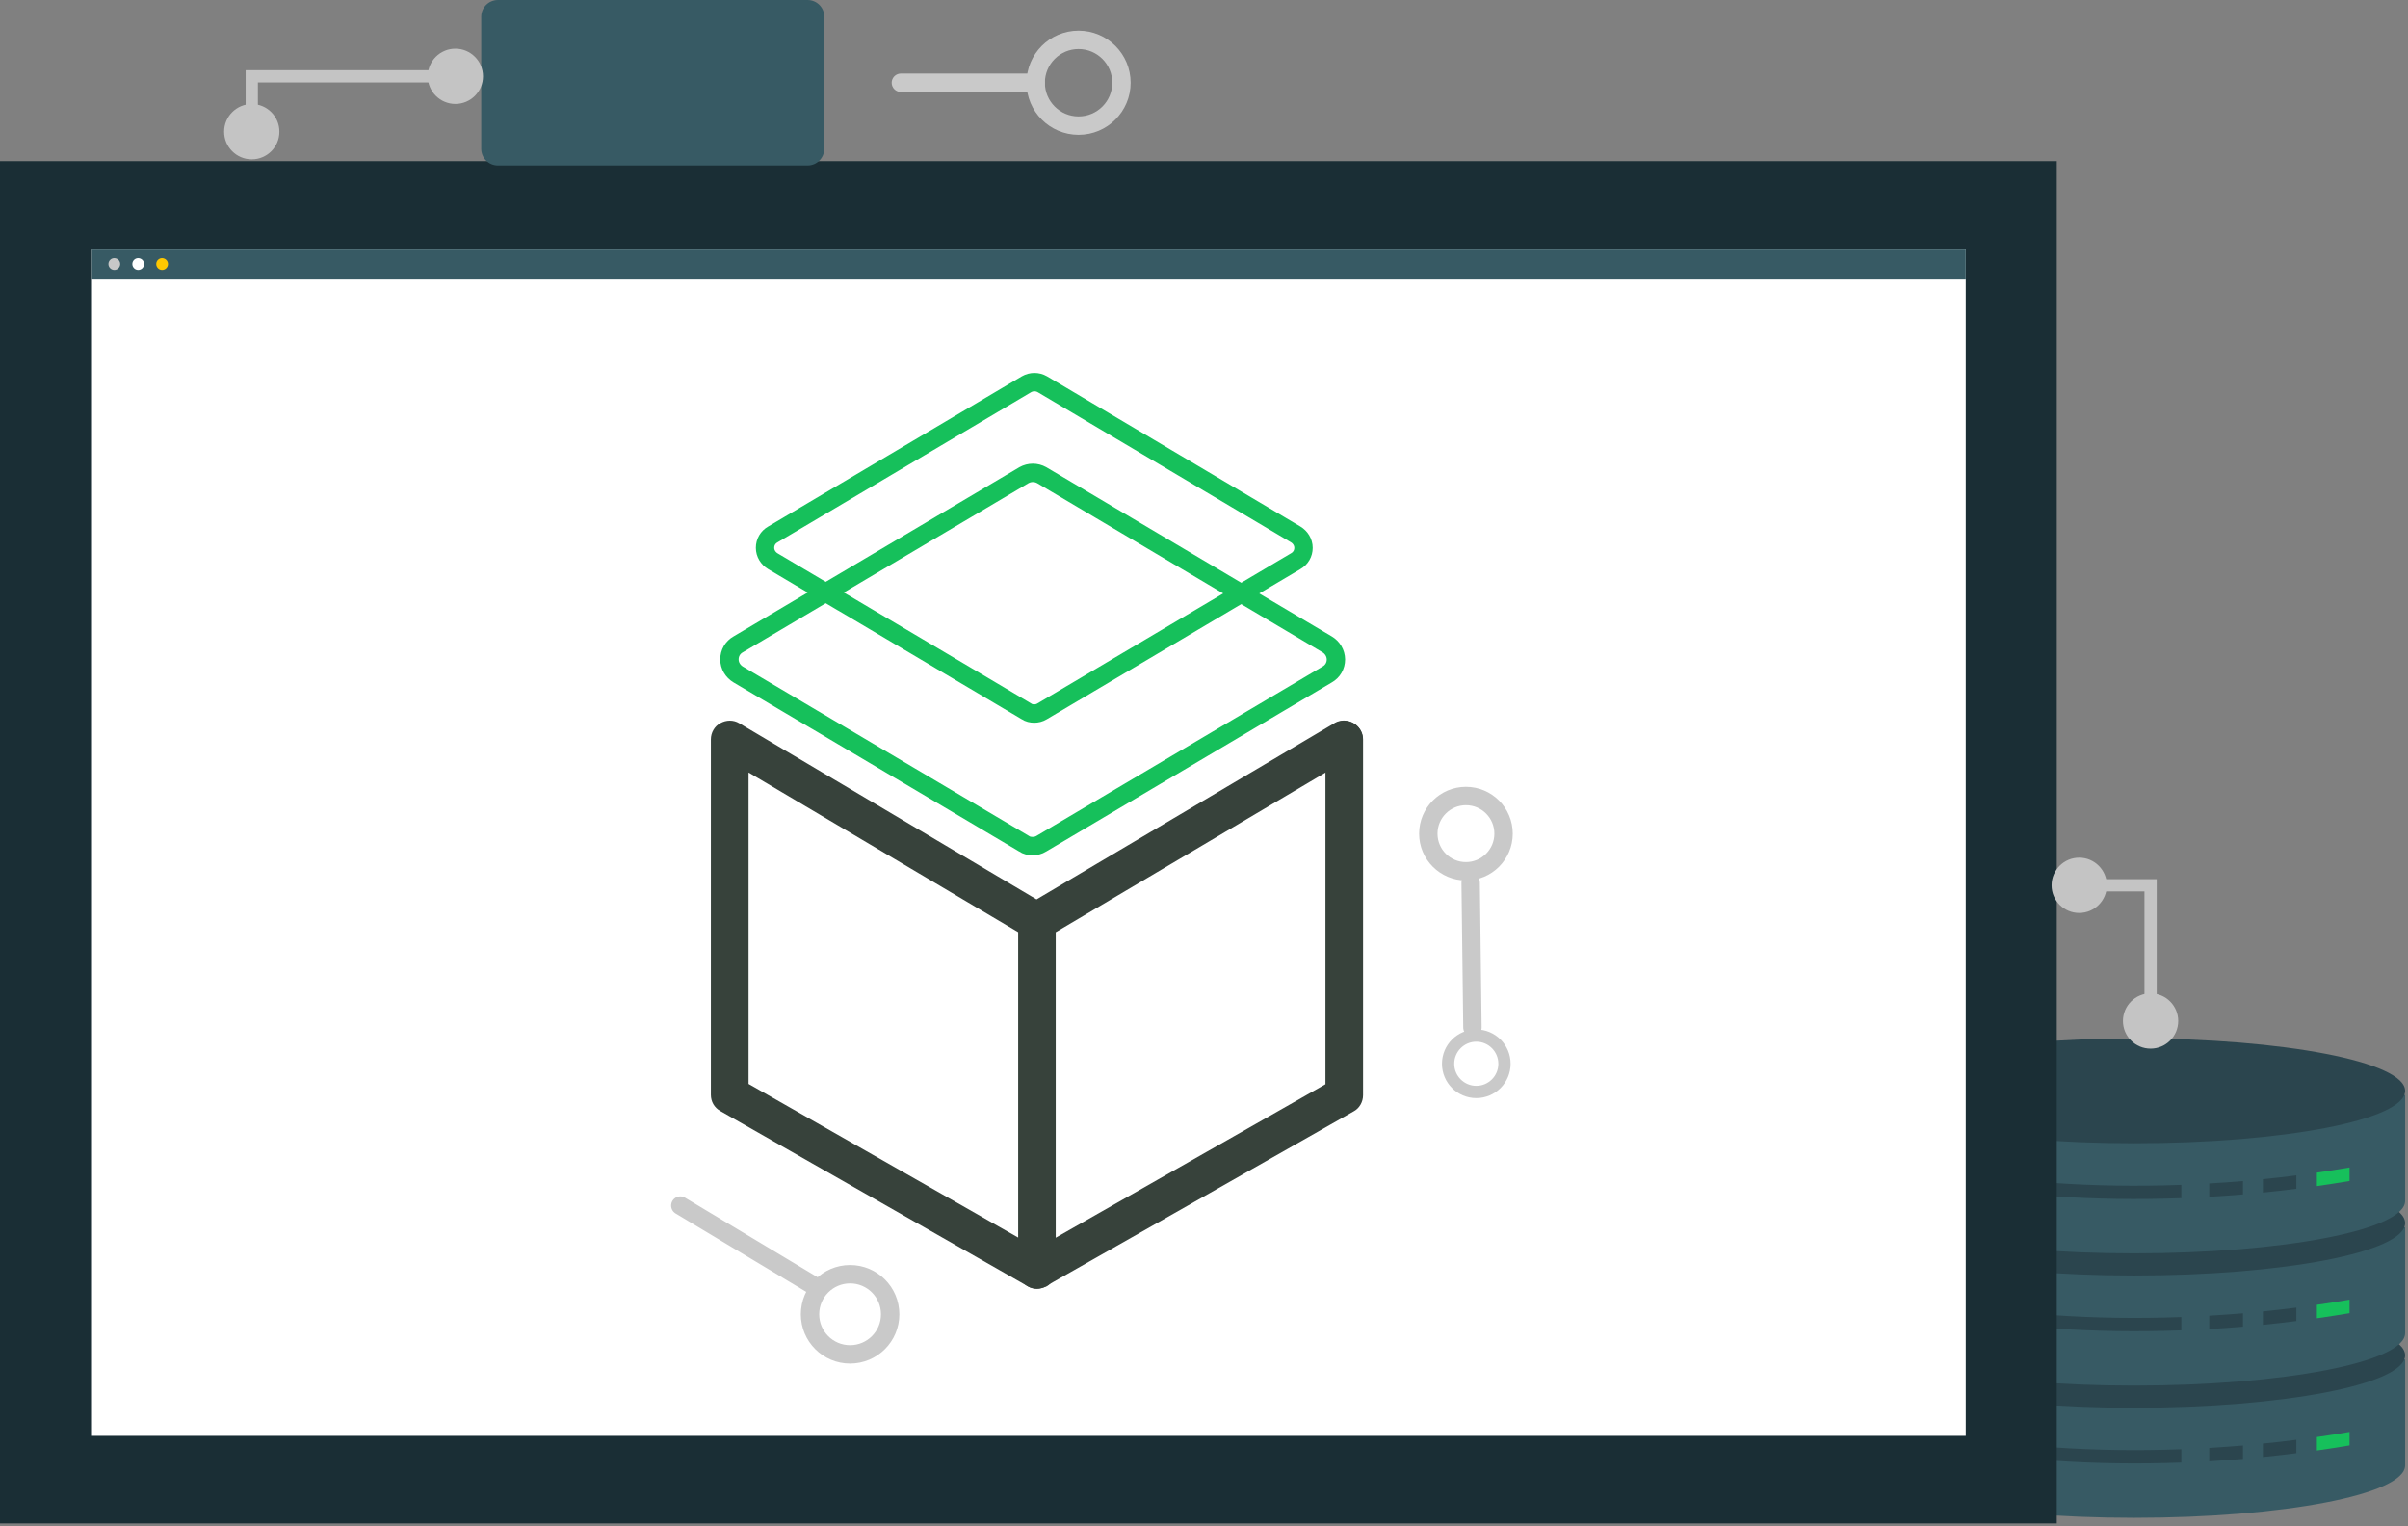 <?xml version="1.0" encoding="UTF-8"?>
<svg xmlns="http://www.w3.org/2000/svg" width="393" height="249" viewBox="0 0 393 249" fill="none">
  <rect x="0" y="0" width="393" height="249" fill="#808080" stroke="none"/>
  <g clip-path="url(#clip0_28_181)">
    <path d="M392.53 221.82V239.12C392.53 243.84 372.72 247.67 348.3 247.67C323.87 247.67 305.29 243.85 305.29 239.12V221.82H392.53Z" fill="#375A64"></path>
    <path d="M392.53 221.16C392.53 216.44 372.73 212.61 348.3 212.61C323.87 212.61 305.29 216.44 305.29 221.16C305.29 225.88 323.87 229.71 348.3 229.71C372.73 229.71 392.53 225.88 392.53 221.16Z" fill="#2B454E"></path>
    <path d="M356.01 236.49V238.66C341.67 239.18 328.52 238.25 314.36 235.85V233.64C328.52 236.08 341.68 237.02 356.01 236.49Z" fill="#2B454E"></path>
    <path d="M366.07 235.88V238.06C364.24 238.21 362.4 238.34 360.56 238.45V236.27C362.39 236.16 364.23 236.03 366.07 235.88Z" fill="#2B454E"></path>
    <path d="M374.78 234.94V237.13C372.96 237.36 371.14 237.57 369.32 237.75V235.56C371.15 235.39 372.96 235.18 374.78 234.94Z" fill="#2B454E"></path>
    <path d="M383.46 233.65V235.86C381.68 236.16 379.91 236.44 378.13 236.69V234.49C379.91 234.24 381.68 233.96 383.46 233.65Z" fill="#16C05B"></path>
    <path d="M392.53 200.24V217.54C392.53 222.26 372.72 226.09 348.3 226.09C323.87 226.09 305.29 222.27 305.29 217.54V200.24H392.53Z" fill="#375A64"></path>
    <path d="M392.53 199.58C392.53 194.86 372.73 191.03 348.3 191.03C323.87 191.03 305.29 194.86 305.29 199.58C305.29 204.3 323.87 208.13 348.3 208.13C372.73 208.13 392.53 204.3 392.53 199.58Z" fill="#2B454E"></path>
    <path d="M356.01 214.91V217.08C341.67 217.6 328.52 216.67 314.36 214.27V212.06C328.52 214.5 341.68 215.44 356.01 214.91Z" fill="#2B454E"></path>
    <path d="M366.07 214.3V216.48C364.24 216.63 362.4 216.76 360.56 216.87V214.69C362.39 214.58 364.23 214.45 366.07 214.3Z" fill="#2B454E"></path>
    <path d="M374.78 213.37V215.56C372.96 215.79 371.14 216 369.32 216.18V213.99C371.15 213.81 372.96 213.6 374.78 213.37Z" fill="#2B454E"></path>
    <path d="M383.46 212.07V214.28C381.68 214.58 379.91 214.86 378.13 215.11V212.91C379.91 212.66 381.68 212.38 383.46 212.07Z" fill="#16C05B"></path>
    <path d="M392.53 178.66V195.96C392.53 200.68 372.72 204.51 348.3 204.51C323.87 204.51 305.29 200.69 305.29 195.96V178.66H392.53Z" fill="#375A64"></path>
    <path d="M392.53 178C392.53 173.28 372.73 169.45 348.3 169.45C323.87 169.45 305.29 173.28 305.29 178C305.29 182.72 323.87 186.55 348.3 186.55C372.73 186.55 392.53 182.73 392.53 178Z" fill="#2B454E"></path>
    <path d="M356.01 193.34V195.51C341.67 196.03 328.52 195.1 314.36 192.7V190.49C328.52 192.92 341.68 193.87 356.01 193.34Z" fill="#2B454E"></path>
    <path d="M366.07 192.72V194.9C364.24 195.05 362.4 195.18 360.56 195.29V193.11C362.39 193.01 364.23 192.88 366.07 192.72Z" fill="#2B454E"></path>
    <path d="M374.78 191.79V193.98C372.96 194.21 371.14 194.42 369.32 194.6V192.41C371.15 192.24 372.96 192.02 374.78 191.79Z" fill="#2B454E"></path>
    <path d="M383.46 190.5V192.71C381.68 193.01 379.91 193.29 378.13 193.54V191.34C379.91 191.08 381.68 190.81 383.46 190.5Z" fill="#16C05B"></path>
    <path d="M335.68 26.29H0V248.59H335.68V26.29Z" fill="#1A2E35"></path>
    <path d="M320.82 40.58H14.86V234.3H320.82V40.58Z" fill="white"></path>
    <path d="M320.82 40.58H14.86V45.61H320.82V40.58Z" fill="#375A64"></path>
    <path d="M19.62 43.09C19.62 43.62 19.19 44.05 18.66 44.05C18.13 44.05 17.7 43.62 17.7 43.09C17.7 42.56 18.13 42.13 18.66 42.13C19.19 42.14 19.62 42.56 19.62 43.09Z" fill="#C8C8C8"></path>
    <path d="M23.52 43.09C23.52 43.62 23.09 44.05 22.56 44.05C22.03 44.05 21.6 43.62 21.6 43.09C21.6 42.56 22.03 42.13 22.56 42.13C23.09 42.14 23.52 42.56 23.52 43.09Z" fill="white"></path>
    <path d="M27.42 43.09C27.42 43.62 26.99 44.05 26.46 44.05C25.93 44.05 25.5 43.62 25.5 43.09C25.5 42.56 25.93 42.13 26.46 42.13C26.99 42.14 27.42 42.56 27.42 43.09Z" fill="#FFC800"></path>
    <path d="M131.8 27H81.27C79.76 27 78.54 25.78 78.54 24.27V2.73C78.54 1.22 79.76 0 81.27 0H131.8C133.31 0 134.53 1.22 134.53 2.73V24.26C134.53 25.78 133.31 27 131.8 27Z" fill="#375A64"></path>
    <path d="M350.99 166.82V144.46H339.12" stroke="#C4C4C4" stroke-width="2" stroke-miterlimit="10"></path>
    <path d="M350.99 171.11C353.481 171.11 355.5 169.091 355.5 166.6C355.5 164.109 353.481 162.09 350.99 162.09C348.499 162.09 346.48 164.109 346.48 166.6C346.48 169.091 348.499 171.11 350.99 171.11Z" fill="#C4C4C4"></path>
    <path d="M339.34 139.95C336.85 139.95 334.83 141.97 334.83 144.46C334.83 146.95 336.85 148.97 339.34 148.97C341.83 148.97 343.85 146.95 343.85 144.46C343.85 141.97 341.83 139.95 339.34 139.95Z" fill="#C4C4C4"></path>
    <path d="M41.09 21.71V12.45H74.55" stroke="#C4C4C4" stroke-width="2" stroke-miterlimit="10"></path>
    <path d="M41.09 26C43.581 26 45.6 23.981 45.6 21.49C45.6 18.999 43.581 16.98 41.09 16.98C38.599 16.98 36.58 18.999 36.58 21.49C36.58 23.981 38.599 26 41.09 26Z" fill="#C4C4C4"></path>
    <path d="M74.32 16.96C76.81 16.96 78.83 14.94 78.83 12.45C78.83 9.96 76.81 7.94 74.32 7.94C71.83 7.94 69.81 9.96 69.81 12.45C69.81 14.94 71.83 16.96 74.32 16.96Z" fill="#C4C4C4"></path>
    <path d="M169.24 210.29C168.69 210.29 168.2 210.17 167.7 209.86L117.56 181.29C116.58 180.74 116.02 179.75 116.02 178.65V120.64C116.02 119.53 116.63 118.49 117.56 118C118.54 117.45 119.71 117.45 120.63 118L169.17 146.76L217.78 118C219.25 117.14 221.1 117.63 222.02 119.11C222.88 120.58 222.39 122.43 220.91 123.35L172.3 152.11V207.29C172.3 208.4 171.75 209.38 170.76 209.93C170.28 210.11 169.73 210.29 169.24 210.29ZM122.17 176.87L166.17 201.94V152.1L122.17 126.05V176.87Z" fill="#37423B"></path>
    <path d="M169.24 210.29C168.2 210.29 167.15 209.74 166.54 208.75C165.68 207.28 166.23 205.37 167.71 204.57L216.32 176.92V120.7C216.32 118.98 217.67 117.63 219.39 117.63C221.11 117.63 222.46 118.98 222.46 120.7V178.71C222.46 179.82 221.85 180.86 220.92 181.35L170.72 209.86C170.28 210.17 169.73 210.29 169.24 210.29Z" fill="#37423B"></path>
    <path d="M211.47 87.21L170.12 62.7C169.31 62.24 168.34 62.24 167.53 62.7L126.13 87.21C125.32 87.67 124.86 88.48 124.86 89.39C124.86 90.3 125.37 91.11 126.13 91.57L137.19 98.12C137.24 98.12 137.24 98.17 137.29 98.17L167.53 116.08C167.89 116.33 168.34 116.43 168.8 116.43C169.21 116.43 169.66 116.33 170.07 116.08L211.47 91.57C212.28 91.11 212.74 90.3 212.74 89.39C212.74 88.48 212.23 87.67 211.47 87.21Z" stroke="#16C05B" stroke-width="3" stroke-miterlimit="10"></path>
    <path d="M216.59 105.14L170.02 77.54C169.11 77.03 168.02 77.03 167.11 77.54L120.48 105.14C119.57 105.65 119.05 106.57 119.05 107.6C119.05 108.63 119.62 109.54 120.48 110.06L132.94 117.43C133 117.43 133 117.49 133.05 117.49L167.11 137.66C167.51 137.95 168.02 138.06 168.54 138.06C169 138.06 169.51 137.95 169.97 137.66L216.6 110.06C217.51 109.55 218.03 108.63 218.03 107.6C218.02 106.57 217.45 105.65 216.59 105.14Z" stroke="#16C05B" stroke-width="3" stroke-miterlimit="10"></path>
    <path d="M111.03 196.72L132.82 209.79" stroke="#C9C9C9" stroke-width="3" stroke-miterlimit="10" stroke-linecap="round"></path>
    <path d="M138.74 221C142.352 221 145.28 218.072 145.28 214.46C145.28 210.848 142.352 207.92 138.74 207.92C135.128 207.92 132.2 210.848 132.2 214.46C132.2 218.072 135.128 221 138.74 221Z" stroke="#C9C9C9" stroke-width="3" stroke-miterlimit="10" stroke-linecap="round"></path>
    <path d="M240.31 167.67L240.02 144.05" stroke="#C9C9C9" stroke-width="3" stroke-miterlimit="10" stroke-linecap="round"></path>
    <path d="M239.25 142.17C242.641 142.17 245.39 139.421 245.39 136.03C245.39 132.639 242.641 129.89 239.25 129.89C235.859 129.89 233.11 132.639 233.11 136.03C233.11 139.421 235.859 142.17 239.25 142.17Z" stroke="#C9C9C9" stroke-width="3" stroke-miterlimit="10" stroke-linecap="round"></path>
    <path d="M240.94 178.18C243.481 178.18 245.54 176.12 245.54 173.58C245.54 171.039 243.481 168.98 240.94 168.98C238.4 168.98 236.34 171.039 236.34 173.58C236.34 176.12 238.4 178.18 240.94 178.18Z" stroke="#C9C9C9" stroke-width="2" stroke-miterlimit="10" stroke-linecap="round"></path>
    <path d="M147.03 13.5H169.03" stroke="#C9C9C9" stroke-width="3" stroke-miterlimit="10" stroke-linecap="round"></path>
    <path d="M176.03 20.5C179.896 20.5 183.03 17.366 183.03 13.5C183.03 9.634 179.896 6.5 176.03 6.5C172.164 6.5 169.03 9.634 169.03 13.5C169.03 17.366 172.164 20.5 176.03 20.5Z" stroke="#C9C9C9" stroke-width="3" stroke-miterlimit="10" stroke-linecap="round"></path>
  </g>
  <defs>
    <clipPath id="clip0_28_181">
      <rect width="392.53" height="248.59" fill="white"></rect>
    </clipPath>
  </defs>
</svg>
